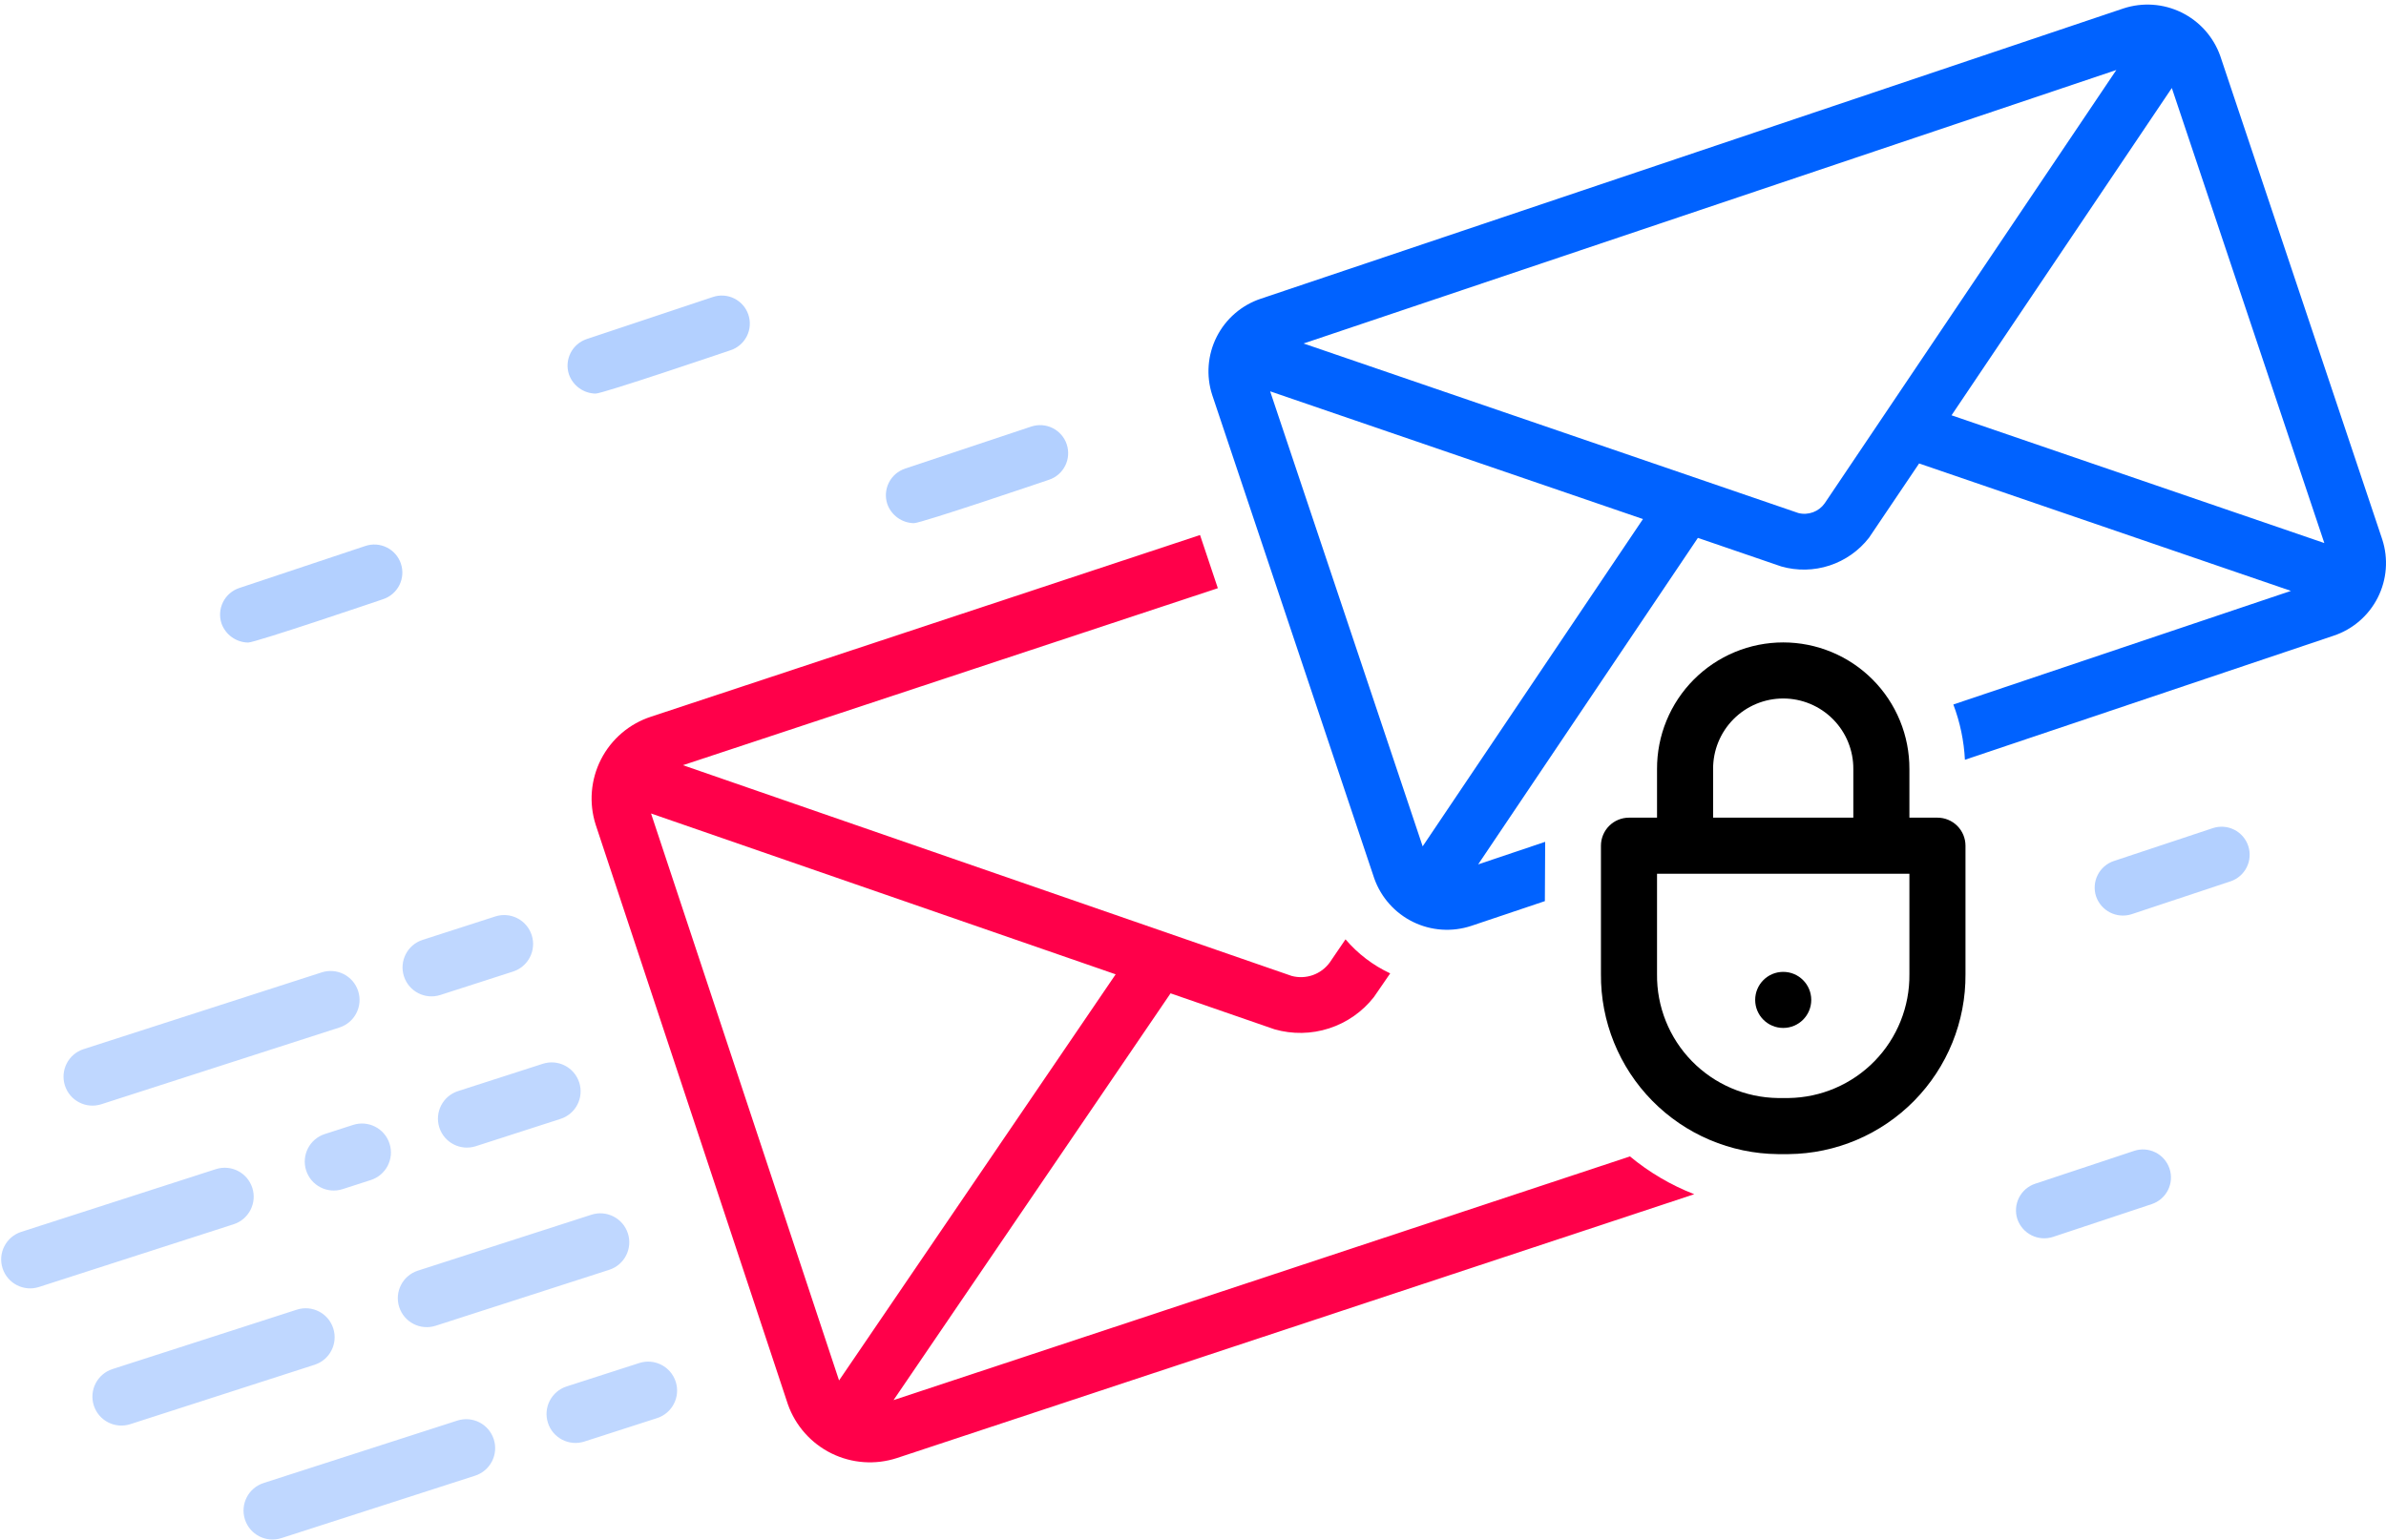 <svg width="412" height="266" viewBox="0 0 412 266" fill="none" xmlns="http://www.w3.org/2000/svg">
<path opacity="0.25" fill-rule="evenodd" clip-rule="evenodd" d="M0.445 219.06C1.292 221.688 4.109 223.132 6.738 222.284L40.341 211.452C42.969 210.605 44.413 207.787 43.566 205.159C42.719 202.531 39.901 201.087 37.273 201.934L3.669 212.767C1.041 213.614 -0.403 216.431 0.445 219.06ZM16.199 242.757C17.046 245.386 19.864 246.829 22.492 245.982L54.32 235.722C56.948 234.875 58.392 232.057 57.544 229.429C56.697 226.801 53.88 225.357 51.252 226.204L19.424 236.464C16.796 237.312 15.352 240.129 16.199 242.757ZM11.21 187.497C12.057 190.125 14.874 191.569 17.502 190.722L58.62 177.467C61.248 176.619 62.692 173.802 61.845 171.174C60.998 168.546 58.18 167.102 55.552 167.949L14.434 181.204C11.806 182.051 10.362 184.869 11.21 187.497ZM42.292 262.438C43.139 265.067 45.957 266.51 48.585 265.663L82.037 254.879C84.665 254.032 86.109 251.215 85.261 248.587C84.414 245.958 81.597 244.515 78.969 245.362L45.517 256.145C42.889 256.993 41.445 259.81 42.292 262.438ZM52.865 202.161C53.712 204.789 56.529 206.233 59.158 205.386L64.036 203.813C66.664 202.966 68.108 200.149 67.261 197.52C66.414 194.892 63.596 193.448 60.968 194.296L56.09 195.868C53.461 196.716 52.018 199.533 52.865 202.161ZM68.934 225.757C69.781 228.386 72.599 229.829 75.227 228.982L105.194 219.322C107.822 218.475 109.266 215.657 108.419 213.029C107.572 210.401 104.754 208.957 102.126 209.804L72.159 219.464C69.531 220.312 68.087 223.129 68.934 225.757ZM75.863 194.747C76.71 197.376 79.528 198.819 82.156 197.972L96.791 193.254C99.419 192.407 100.863 189.59 100.016 186.961C99.168 184.333 96.351 182.889 93.723 183.737L79.088 188.454C76.459 189.302 75.016 192.119 75.863 194.747ZM69.75 168.625C70.597 171.254 73.415 172.697 76.043 171.85L88.588 167.806C91.216 166.959 92.659 164.142 91.812 161.513C90.965 158.885 88.147 157.441 85.519 158.289L72.975 162.333C70.347 163.18 68.903 165.997 69.75 168.625ZM94.615 245.757C95.462 248.385 98.279 249.829 100.907 248.982L113.452 244.938C116.08 244.09 117.524 241.273 116.677 238.645C115.829 236.017 113.012 234.573 110.384 235.42L97.839 239.464C95.211 240.311 93.767 243.129 94.615 245.757Z" fill="#0062FF"/>
<path d="M411.349 93.156C411.349 93.156 383.392 9.7 383.375 9.65C382.208 6.369 379.803 3.675 376.674 2.146C373.546 0.616 369.943 0.371 366.636 1.465L217.723 51.588C214.407 52.689 211.663 55.058 210.089 58.177C208.515 61.296 208.239 64.911 209.322 68.232C209.322 68.232 237.28 151.66 237.301 151.724C238.466 155.006 240.868 157.701 243.995 159.234C247.122 160.766 250.724 161.014 254.031 159.923L266.758 155.642C266.758 155.642 266.803 145.634 266.812 145.4L255.237 149.296L293.181 92.903L307.589 97.84C310.317 98.615 313.215 98.558 315.911 97.676C318.606 96.794 320.977 95.127 322.72 92.889C322.812 92.771 331.38 80.049 331.38 80.049L395.585 102.058L337.291 121.679C338.449 124.739 339.124 127.961 339.289 131.228L402.947 109.801C406.262 108.699 409.007 106.331 410.581 103.212C412.156 100.093 412.432 96.478 411.349 93.156ZM245.657 146.18L219.321 67.589L283.698 89.65L245.657 146.18ZM315.086 86.917C314.588 87.629 313.886 88.172 313.072 88.474C312.258 88.776 311.371 88.824 310.53 88.61L225.09 59.326L365.435 12.09L315.086 86.917ZM336.979 71.729L375.018 15.199L401.351 93.795L336.979 71.729Z" fill="#0062FF"/>
<path d="M154.292 241.824L202.126 171.567L220.075 177.78C223.163 178.664 226.445 178.608 229.501 177.618C232.556 176.628 235.247 174.749 237.23 172.222C237.323 172.113 240.051 168.12 240.051 168.12C237.087 166.737 234.456 164.733 232.336 162.242L229.62 166.228C228.888 167.237 227.868 168 226.694 168.417C225.519 168.834 224.246 168.884 223.042 168.562L117.927 132.162L210.289 101.591L207.214 92.409L112.42 123.783C108.679 124.998 105.573 127.648 103.782 131.15C101.991 134.653 101.662 138.723 102.866 142.467C102.866 142.467 136.028 242.49 136.051 242.564C137.358 246.258 140.058 249.296 143.573 251.028C147.089 252.76 151.143 253.049 154.869 251.834L292.552 206.263C288.526 204.697 284.779 202.492 281.454 199.735L154.292 241.824ZM144.884 238.429L112.418 140.503L192.647 168.283L144.884 238.429Z" fill="#FF004A"/>
<path d="M334.546 141.226H329.704V132.845C329.717 129.975 329.163 127.131 328.074 124.477C326.984 121.822 325.381 119.408 323.357 117.374C321.332 115.341 318.926 113.727 316.276 112.626C313.626 111.525 310.785 110.958 307.915 110.958C305.045 110.958 302.204 111.525 299.554 112.626C296.904 113.727 294.498 115.341 292.473 117.374C290.449 119.408 288.846 121.822 287.756 124.477C286.667 127.131 286.113 129.975 286.126 132.845V141.226H281.284C280 141.226 278.768 141.736 277.86 142.644C276.952 143.552 276.442 144.784 276.442 146.068V168.259C276.382 176.429 279.565 184.289 285.293 190.116C291.021 195.942 298.825 199.258 306.995 199.338H308.835C317.004 199.258 324.809 195.942 330.537 190.116C336.265 184.289 339.448 176.429 339.388 168.259V146.068C339.388 144.784 338.878 143.552 337.97 142.644C337.062 141.736 335.83 141.226 334.546 141.226ZM295.81 132.845C295.797 131.247 296.101 129.662 296.703 128.183C297.306 126.703 298.196 125.357 299.321 124.222C300.446 123.088 301.785 122.188 303.26 121.573C304.735 120.959 306.317 120.642 307.915 120.642C309.513 120.642 311.095 120.959 312.57 121.573C314.045 122.188 315.384 123.088 316.509 124.222C317.634 125.357 318.524 126.703 319.127 128.183C319.729 129.662 320.033 131.247 320.02 132.845V141.226H295.81V132.845ZM329.704 168.259C329.766 173.862 327.604 179.26 323.692 183.27C319.78 187.28 314.437 189.575 308.835 189.651H306.995C301.393 189.575 296.05 187.28 292.138 183.27C288.226 179.26 286.063 173.862 286.126 168.259V150.913H329.704V168.259Z" fill="black"/>
<path d="M307.915 177.545C310.589 177.545 312.757 175.377 312.757 172.703C312.757 170.029 310.589 167.861 307.915 167.861C305.241 167.861 303.073 170.029 303.073 172.703C303.073 175.377 305.241 177.545 307.915 177.545Z" fill="black"/>
<path opacity="0.3" d="M157.812 90.361C159.008 90.38 180.197 83.183 181.133 82.866C182.352 82.46 183.359 81.586 183.933 80.437C184.508 79.288 184.602 77.958 184.196 76.739C183.79 75.521 182.916 74.513 181.767 73.939C180.618 73.365 179.288 73.27 178.069 73.676L156.28 80.942C155.676 81.143 155.119 81.461 154.638 81.877C154.158 82.294 153.764 82.801 153.48 83.37C153.196 83.939 153.026 84.558 152.981 85.193C152.936 85.827 153.017 86.464 153.218 87.067C153.558 88.018 154.18 88.843 155.001 89.431C155.822 90.02 156.802 90.344 157.812 90.361Z" fill="#0062FF"/>
<path opacity="0.3" d="M382.089 143.037L365.011 148.71C363.793 149.116 362.786 149.989 362.21 151.137C361.635 152.285 361.538 153.614 361.942 154.833C362.359 156.043 363.234 157.042 364.378 157.616C365.522 158.19 366.846 158.293 368.065 157.904L385.143 152.228C386.362 151.823 387.37 150.951 387.945 149.803C388.521 148.654 388.617 147.324 388.212 146.105C387.807 144.887 386.934 143.878 385.786 143.303C384.638 142.727 383.308 142.632 382.089 143.037Z" fill="#0062FF"/>
<path opacity="0.3" d="M368.499 198.779L351.421 204.452C350.203 204.858 349.196 205.731 348.62 206.879C348.045 208.027 347.949 209.356 348.352 210.575C348.77 211.785 349.644 212.784 350.788 213.358C351.932 213.932 353.256 214.036 354.475 213.646L371.553 207.971C372.772 207.566 373.78 206.693 374.356 205.545C374.931 204.396 375.027 203.067 374.622 201.848C374.217 200.629 373.344 199.621 372.196 199.045C371.048 198.47 369.718 198.374 368.499 198.779Z" fill="#0062FF"/>
<path opacity="0.3" d="M102.843 67.981C104.039 68 125.228 60.803 126.164 60.486C127.383 60.08 128.39 59.206 128.964 58.057C129.539 56.908 129.633 55.578 129.227 54.359C128.821 53.14 127.947 52.133 126.798 51.559C125.649 50.984 124.319 50.89 123.1 51.296L101.311 58.561C100.707 58.762 100.15 59.08 99.669 59.497C99.189 59.914 98.795 60.421 98.511 60.99C98.227 61.559 98.057 62.178 98.012 62.812C97.967 63.447 98.048 64.084 98.249 64.687C98.589 65.638 99.211 66.463 100.032 67.051C100.853 67.639 101.833 67.964 102.843 67.981Z" fill="#0062FF"/>
<path opacity="0.3" d="M42.843 110.981C44.039 111 65.228 103.803 66.164 103.486C67.383 103.08 68.39 102.206 68.964 101.057C69.539 99.908 69.633 98.578 69.227 97.359C68.821 96.14 67.947 95.133 66.798 94.559C65.649 93.984 64.319 93.89 63.1 94.296L41.311 101.561C40.707 101.762 40.15 102.08 39.669 102.497C39.189 102.914 38.795 103.421 38.511 103.99C38.227 104.559 38.057 105.178 38.012 105.812C37.967 106.447 38.048 107.084 38.249 107.687C38.589 108.638 39.211 109.463 40.032 110.051C40.853 110.639 41.833 110.964 42.843 110.981Z" fill="#0062FF"/>
</svg>
